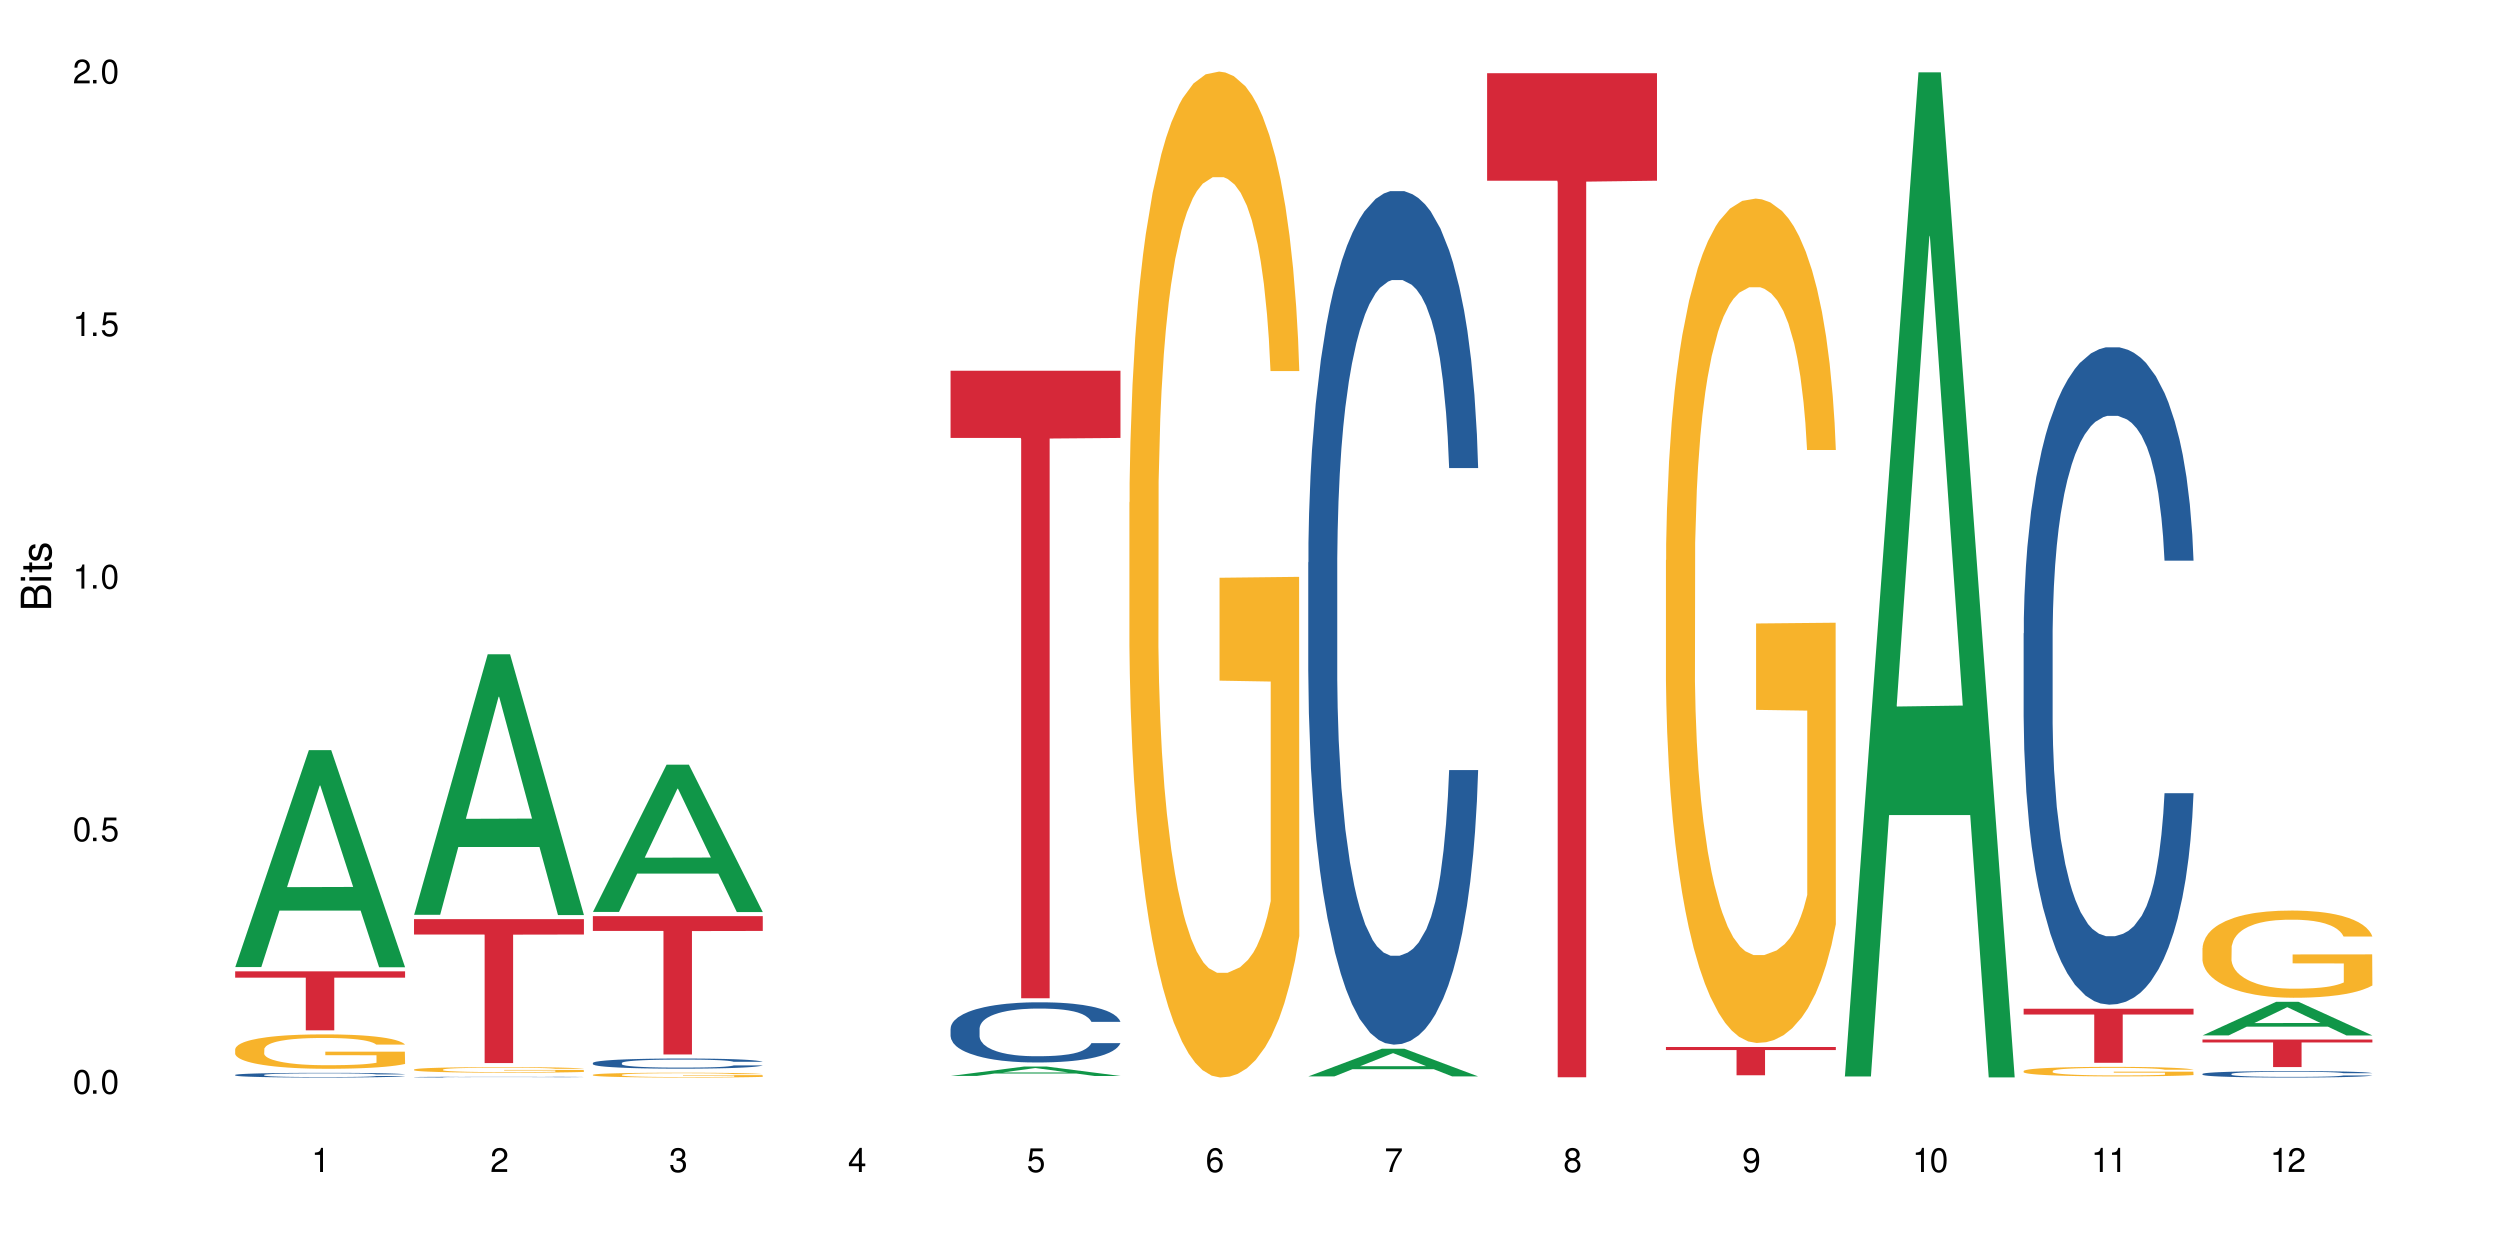 <?xml version="1.0" encoding="UTF-8"?>
<svg xmlns="http://www.w3.org/2000/svg" xmlns:xlink="http://www.w3.org/1999/xlink" width="720" height="360" viewBox="0 0 720 360">
<defs>
<g>
<g id="glyph-0-0">
</g>
<g id="glyph-0-1">
<path d="M 2.641 -6.938 C 2 -6.938 1.422 -6.656 1.078 -6.172 C 0.641 -5.562 0.406 -4.641 0.406 -3.359 C 0.406 -1.016 1.188 0.219 2.641 0.219 C 4.078 0.219 4.859 -1.016 4.859 -3.297 C 4.859 -4.641 4.656 -5.547 4.203 -6.172 C 3.844 -6.656 3.281 -6.938 2.641 -6.938 Z M 2.641 -6.188 C 3.547 -6.188 4 -5.25 4 -3.375 C 4 -1.406 3.562 -0.484 2.625 -0.484 C 1.734 -0.484 1.281 -1.438 1.281 -3.344 C 1.281 -5.25 1.734 -6.188 2.641 -6.188 Z M 2.641 -6.188 "/>
</g>
<g id="glyph-0-2">
<path d="M 1.828 -1 L 0.828 -1 L 0.828 0 L 1.828 0 Z M 1.828 -1 "/>
</g>
<g id="glyph-0-3">
<path d="M 4.562 -6.797 L 1.062 -6.797 L 0.547 -3.094 L 1.328 -3.094 C 1.719 -3.562 2.047 -3.734 2.578 -3.734 C 3.484 -3.734 4.062 -3.109 4.062 -2.094 C 4.062 -1.125 3.484 -0.531 2.578 -0.531 C 1.828 -0.531 1.375 -0.906 1.188 -1.672 L 0.328 -1.672 C 0.453 -1.109 0.547 -0.844 0.75 -0.594 C 1.125 -0.078 1.828 0.219 2.594 0.219 C 3.969 0.219 4.922 -0.781 4.922 -2.219 C 4.922 -3.562 4.031 -4.484 2.719 -4.484 C 2.25 -4.484 1.859 -4.359 1.469 -4.062 L 1.734 -5.969 L 4.562 -5.969 Z M 4.562 -6.797 "/>
</g>
<g id="glyph-0-4">
<path d="M 2.484 -4.938 L 2.484 0 L 3.328 0 L 3.328 -6.938 L 2.766 -6.938 C 2.469 -5.875 2.281 -5.734 0.984 -5.562 L 0.984 -4.938 Z M 2.484 -4.938 "/>
</g>
<g id="glyph-0-5">
<path d="M 4.859 -0.828 L 1.281 -0.828 C 1.359 -1.406 1.672 -1.781 2.5 -2.281 L 3.469 -2.828 C 4.406 -3.344 4.906 -4.062 4.906 -4.906 C 4.906 -5.484 4.672 -6.031 4.266 -6.406 C 3.859 -6.766 3.375 -6.938 2.719 -6.938 C 1.859 -6.938 1.219 -6.625 0.844 -6.031 C 0.609 -5.672 0.5 -5.234 0.484 -4.531 L 1.328 -4.531 C 1.359 -5.016 1.406 -5.281 1.531 -5.516 C 1.75 -5.938 2.188 -6.203 2.703 -6.203 C 3.469 -6.203 4.031 -5.641 4.031 -4.891 C 4.031 -4.344 3.719 -3.859 3.125 -3.516 L 2.234 -3 C 0.812 -2.172 0.406 -1.531 0.328 -0.016 L 4.859 -0.016 Z M 4.859 -0.828 "/>
</g>
<g id="glyph-0-6">
<path d="M 2.125 -3.188 L 2.578 -3.188 C 3.5 -3.188 3.984 -2.766 3.984 -1.922 C 3.984 -1.062 3.469 -0.531 2.594 -0.531 C 1.656 -0.531 1.203 -1 1.156 -2.016 L 0.312 -2.016 C 0.344 -1.453 0.438 -1.094 0.609 -0.781 C 0.953 -0.109 1.625 0.219 2.547 0.219 C 3.953 0.219 4.859 -0.625 4.859 -1.938 C 4.859 -2.828 4.516 -3.297 3.703 -3.594 C 4.344 -3.844 4.656 -4.328 4.656 -5.031 C 4.656 -6.219 3.875 -6.938 2.578 -6.938 C 1.203 -6.938 0.484 -6.172 0.453 -4.703 L 1.297 -4.703 C 1.312 -5.125 1.344 -5.359 1.453 -5.578 C 1.641 -5.969 2.062 -6.203 2.594 -6.203 C 3.344 -6.203 3.797 -5.75 3.797 -5 C 3.797 -4.516 3.609 -4.219 3.25 -4.047 C 3.016 -3.953 2.703 -3.922 2.125 -3.906 Z M 2.125 -3.188 "/>
</g>
<g id="glyph-0-7">
<path d="M 3.141 -1.672 L 3.141 0 L 3.984 0 L 3.984 -1.672 L 4.984 -1.672 L 4.984 -2.438 L 3.984 -2.438 L 3.984 -6.938 L 3.359 -6.938 L 0.266 -2.578 L 0.266 -1.672 Z M 3.141 -2.438 L 1 -2.438 L 3.141 -5.5 Z M 3.141 -2.438 "/>
</g>
<g id="glyph-0-8">
<path d="M 4.781 -5.125 C 4.609 -6.266 3.891 -6.938 2.844 -6.938 C 2.094 -6.938 1.422 -6.578 1.031 -5.953 C 0.594 -5.266 0.406 -4.422 0.406 -3.172 C 0.406 -2 0.578 -1.25 0.984 -0.641 C 1.359 -0.078 1.953 0.219 2.703 0.219 C 3.984 0.219 4.922 -0.75 4.922 -2.094 C 4.922 -3.375 4.062 -4.281 2.844 -4.281 C 2.172 -4.281 1.641 -4.031 1.281 -3.516 C 1.281 -5.234 1.828 -6.188 2.797 -6.188 C 3.391 -6.188 3.797 -5.797 3.938 -5.125 Z M 2.734 -3.531 C 3.547 -3.531 4.062 -2.953 4.062 -2.031 C 4.062 -1.156 3.484 -0.531 2.703 -0.531 C 1.922 -0.531 1.328 -1.188 1.328 -2.078 C 1.328 -2.938 1.906 -3.531 2.734 -3.531 Z M 2.734 -3.531 "/>
</g>
<g id="glyph-0-9">
<path d="M 4.984 -6.797 L 0.438 -6.797 L 0.438 -5.969 L 4.109 -5.969 C 2.5 -3.656 1.828 -2.234 1.328 0 L 2.219 0 C 2.594 -2.172 3.453 -4.047 4.984 -6.094 Z M 4.984 -6.797 "/>
</g>
<g id="glyph-0-10">
<path d="M 3.75 -3.656 C 4.469 -4.094 4.688 -4.438 4.688 -5.078 C 4.688 -6.172 3.844 -6.938 2.641 -6.938 C 1.438 -6.938 0.594 -6.172 0.594 -5.094 C 0.594 -4.438 0.812 -4.094 1.516 -3.656 C 0.734 -3.266 0.359 -2.703 0.359 -1.922 C 0.359 -0.656 1.281 0.219 2.641 0.219 C 3.984 0.219 4.922 -0.656 4.922 -1.922 C 4.922 -2.703 4.531 -3.266 3.75 -3.656 Z M 2.641 -6.188 C 3.359 -6.188 3.812 -5.75 3.812 -5.062 C 3.812 -4.406 3.344 -3.984 2.641 -3.984 C 1.922 -3.984 1.453 -4.406 1.453 -5.078 C 1.453 -5.75 1.922 -6.188 2.641 -6.188 Z M 2.641 -3.266 C 3.484 -3.266 4.062 -2.719 4.062 -1.906 C 4.062 -1.078 3.484 -0.531 2.625 -0.531 C 1.797 -0.531 1.219 -1.094 1.219 -1.906 C 1.219 -2.719 1.781 -3.266 2.641 -3.266 Z M 2.641 -3.266 "/>
</g>
<g id="glyph-0-11">
<path d="M 0.516 -1.578 C 0.672 -0.453 1.406 0.219 2.438 0.219 C 3.188 0.219 3.859 -0.141 4.266 -0.766 C 4.688 -1.453 4.891 -2.297 4.891 -3.547 C 4.891 -4.719 4.703 -5.453 4.312 -6.078 C 3.938 -6.641 3.344 -6.938 2.594 -6.938 C 1.297 -6.938 0.359 -5.969 0.359 -4.625 C 0.359 -3.344 1.234 -2.453 2.453 -2.453 C 3.094 -2.453 3.578 -2.672 4.016 -3.203 C 4 -1.484 3.469 -0.531 2.5 -0.531 C 1.906 -0.531 1.484 -0.906 1.359 -1.578 Z M 2.578 -6.203 C 3.375 -6.203 3.969 -5.531 3.969 -4.641 C 3.969 -3.797 3.391 -3.188 2.547 -3.188 C 1.734 -3.188 1.234 -3.766 1.234 -4.688 C 1.234 -5.562 1.797 -6.203 2.578 -6.203 Z M 2.578 -6.203 "/>
</g>
<g id="glyph-1-0">
</g>
<g id="glyph-1-1">
<path d="M 0 -0.953 L 0 -4.891 C 0 -5.719 -0.234 -6.344 -0.734 -6.797 C -1.188 -7.234 -1.812 -7.469 -2.5 -7.469 C -3.547 -7.469 -4.188 -7 -4.625 -5.875 C -4.984 -6.688 -5.625 -7.094 -6.531 -7.094 C -7.172 -7.094 -7.734 -6.859 -8.141 -6.391 C -8.562 -5.922 -8.75 -5.344 -8.75 -4.5 L -8.75 -0.953 Z M -4.984 -2.062 L -7.766 -2.062 L -7.766 -4.219 C -7.766 -4.844 -7.688 -5.203 -7.453 -5.5 C -7.219 -5.812 -6.859 -5.969 -6.375 -5.969 C -5.891 -5.969 -5.531 -5.812 -5.297 -5.5 C -5.062 -5.203 -4.984 -4.844 -4.984 -4.219 Z M -0.984 -2.062 L -4 -2.062 L -4 -4.781 C -4 -5.766 -3.438 -6.359 -2.484 -6.359 C -1.547 -6.359 -0.984 -5.766 -0.984 -4.781 Z M -0.984 -2.062 "/>
</g>
<g id="glyph-1-2">
<path d="M -6.281 -1.797 L -6.281 -0.797 L 0 -0.797 L 0 -1.797 Z M -8.75 -1.797 L -8.75 -0.797 L -7.484 -0.797 L -7.484 -1.797 Z M -8.75 -1.797 "/>
</g>
<g id="glyph-1-3">
<path d="M -6.281 -3.047 L -6.281 -2.016 L -8.016 -2.016 L -8.016 -1.016 L -6.281 -1.016 L -6.281 -0.172 L -5.469 -0.172 L -5.469 -1.016 L -0.719 -1.016 C -0.078 -1.016 0.281 -1.453 0.281 -2.234 C 0.281 -2.5 0.25 -2.719 0.188 -3.047 L -0.641 -3.047 C -0.609 -2.906 -0.594 -2.766 -0.594 -2.562 C -0.594 -2.141 -0.719 -2.016 -1.156 -2.016 L -5.469 -2.016 L -5.469 -3.047 Z M -6.281 -3.047 "/>
</g>
<g id="glyph-1-4">
<path d="M -4.531 -5.25 C -5.766 -5.25 -6.469 -4.422 -6.469 -2.969 C -6.469 -1.516 -5.719 -0.562 -4.547 -0.562 C -3.562 -0.562 -3.094 -1.062 -2.734 -2.562 L -2.516 -3.484 C -2.344 -4.188 -2.094 -4.469 -1.641 -4.469 C -1.047 -4.469 -0.641 -3.875 -0.641 -3 C -0.641 -2.453 -0.797 -2 -1.062 -1.75 C -1.25 -1.594 -1.422 -1.531 -1.875 -1.469 L -1.875 -0.406 C -0.422 -0.453 0.281 -1.266 0.281 -2.922 C 0.281 -4.5 -0.5 -5.516 -1.719 -5.516 C -2.656 -5.516 -3.172 -4.984 -3.469 -3.734 L -3.703 -2.766 C -3.891 -1.953 -4.156 -1.609 -4.594 -1.609 C -5.188 -1.609 -5.547 -2.125 -5.547 -2.938 C -5.547 -3.75 -5.203 -4.172 -4.531 -4.203 Z M -4.531 -5.25 "/>
</g>
</g>
</defs>
<rect x="-72" y="-36" width="864" height="432" fill="rgb(100%, 100%, 100%)" fill-opacity="1"/>
<path fill-rule="nonzero" fill="rgb(6.275%, 58.824%, 28.235%)" fill-opacity="1" d="M 67.73 278.516 L 67.785 278.457 L 88.957 216.031 L 95.387 216.031 L 116.664 278.574 L 109.188 278.574 L 103.855 262.25 L 80.488 262.25 L 75.258 278.516 L 67.73 278.516 L 82.734 255.496 L 101.711 255.438 L 92.25 226.25 L 92.145 226.191 L 92.039 226.367 L 82.684 255.438 L 82.734 255.496 Z M 67.73 278.516 "/>
<path fill-rule="nonzero" fill="rgb(14.51%, 36.078%, 60%)" fill-opacity="1" d="M 67.73 309.566 L 67.789 309.566 L 67.789 309.535 L 67.969 309.488 L 68.387 309.43 L 68.805 309.387 L 69.879 309.316 L 71.371 309.246 L 72.922 309.191 L 74.055 309.156 L 75.07 309.133 L 77.398 309.086 L 78.891 309.062 L 80.5 309.043 L 82.469 309.02 L 83.902 309.008 L 87.125 308.988 L 89.512 308.98 L 91.363 308.977 L 95.359 308.977 L 97.746 308.98 L 99.477 308.988 L 101.387 308.996 L 102.996 309.008 L 105.801 309.035 L 108.309 309.07 L 109.441 309.09 L 111.234 309.129 L 112.605 309.168 L 113.559 309.199 L 114.633 309.246 L 115.59 309.301 L 116.305 309.363 L 116.664 309.418 L 108.309 309.418 L 107.891 309.367 L 107.414 309.328 L 106.52 309.277 L 105.625 309.242 L 104.371 309.207 L 103.238 309.184 L 101.684 309.16 L 100.312 309.145 L 98.879 309.133 L 97.508 309.125 L 94.883 309.117 L 91.84 309.117 L 90.707 309.121 L 88.379 309.129 L 87.125 309.141 L 85.336 309.156 L 84.082 309.172 L 82.59 309.199 L 81.574 309.219 L 80.32 309.25 L 79.426 309.277 L 78.414 309.32 L 77.816 309.352 L 77.277 309.387 L 76.801 309.426 L 76.441 309.469 L 76.203 309.516 L 76.086 309.559 L 76.086 309.754 L 76.203 309.797 L 76.504 309.848 L 77.277 309.926 L 78.414 309.992 L 79.727 310.043 L 80.977 310.078 L 81.695 310.098 L 82.648 310.117 L 84.141 310.141 L 86.289 310.168 L 87.543 310.176 L 89.453 310.188 L 91.422 310.191 L 94.047 310.191 L 96.375 310.188 L 97.926 310.18 L 99.535 310.172 L 101.746 310.148 L 103.117 310.129 L 104.312 310.105 L 105.207 310.082 L 105.801 310.062 L 106.699 310.023 L 107.414 309.98 L 107.949 309.938 L 108.309 309.895 L 116.664 309.895 L 116.305 309.945 L 115.77 309.996 L 115.23 310.031 L 114.395 310.074 L 113.441 310.113 L 112.066 310.156 L 110.934 310.184 L 109.441 310.215 L 108.07 310.238 L 106.578 310.258 L 104.371 310.285 L 102.938 310.297 L 101.387 310.309 L 99.535 310.316 L 97.211 310.328 L 94.703 310.332 L 89.871 310.332 L 88.02 310.324 L 85.574 310.312 L 82.531 310.293 L 80.32 310.27 L 78.59 310.246 L 77.102 310.219 L 75.43 310.188 L 73.281 310.133 L 71.969 310.09 L 71.074 310.055 L 70.059 310.008 L 69.344 309.965 L 68.508 309.895 L 67.91 309.805 L 67.73 309.738 Z M 67.73 309.566 "/>
<path fill-rule="nonzero" fill="rgb(96.863%, 70.196%, 16.863%)" fill-opacity="1" d="M 67.73 302.145 L 67.789 302.137 L 67.789 301.953 L 68.031 301.547 L 68.625 300.984 L 69.402 300.523 L 70.238 300.16 L 70.773 299.973 L 71.668 299.699 L 72.445 299.5 L 74.414 299.094 L 76.922 298.711 L 78.293 298.551 L 79.844 298.395 L 82.051 298.223 L 83.066 298.16 L 86.172 298.016 L 89.691 297.926 L 93.57 297.898 L 95.359 297.906 L 97.805 297.941 L 101.148 298.043 L 103.059 298.133 L 104.551 298.223 L 106.102 298.34 L 108.012 298.523 L 109.801 298.738 L 111.234 298.957 L 112.664 299.227 L 113.859 299.52 L 114.871 299.836 L 115.77 300.215 L 116.305 300.531 L 116.664 300.848 L 108.367 300.848 L 107.891 300.531 L 107.355 300.289 L 106.461 299.988 L 105.562 299.77 L 104.668 299.598 L 102.996 299.363 L 101.566 299.219 L 99.777 299.094 L 98.047 299.012 L 96.074 298.957 L 94.883 298.938 L 91.719 298.938 L 88.855 299 L 87.184 299.074 L 85.992 299.148 L 84.32 299.281 L 83.305 299.391 L 82.707 299.465 L 80.918 299.746 L 79.727 299.996 L 79.07 300.172 L 78.234 300.441 L 77.637 300.688 L 76.98 301.047 L 76.621 301.32 L 76.145 301.938 L 76.086 303.566 L 76.266 303.91 L 76.621 304.281 L 77.102 304.605 L 77.816 304.953 L 78.531 305.215 L 79.785 305.566 L 80.859 305.801 L 81.695 305.957 L 83.305 306.203 L 83.961 306.281 L 85.512 306.445 L 87.125 306.574 L 89.094 306.68 L 90.586 306.734 L 92.973 306.781 L 96.016 306.781 L 99.598 306.727 L 101.863 306.652 L 103.414 306.582 L 104.43 306.52 L 105.684 306.418 L 106.578 306.328 L 107.414 306.227 L 108.43 306.074 L 108.43 303.91 L 93.688 303.902 L 93.688 302.887 L 116.602 302.879 L 116.664 306.418 L 115.41 306.664 L 113.859 306.898 L 112.367 307.078 L 110.816 307.234 L 108.605 307.406 L 106.816 307.516 L 104.07 307.641 L 101.566 307.723 L 98.941 307.777 L 96.613 307.805 L 93.867 307.812 L 91.422 307.797 L 88.797 307.742 L 86.707 307.668 L 84.797 307.578 L 82.887 307.461 L 80.5 307.27 L 78.949 307.117 L 77.34 306.926 L 75.727 306.699 L 74.297 306.453 L 73.34 306.266 L 72.387 306.047 L 71.371 305.777 L 70.418 305.469 L 69.699 305.188 L 69.043 304.871 L 68.566 304.57 L 68.09 304.164 L 67.852 303.836 L 67.73 303.559 Z M 67.73 302.145 "/>
<path fill-rule="nonzero" fill="rgb(83.922%, 15.686%, 22.353%)" fill-opacity="1" d="M 67.73 279.738 L 116.664 279.738 L 116.664 281.559 L 96.27 281.574 L 96.27 296.734 L 88.066 296.734 L 88.066 281.59 L 87.945 281.559 L 67.73 281.559 Z M 67.73 279.738 "/>
<path fill-rule="nonzero" fill="rgb(6.275%, 58.824%, 28.235%)" fill-opacity="1" d="M 119.238 263.469 L 119.289 263.398 L 140.465 188.422 L 146.895 188.422 L 168.172 263.539 L 160.695 263.539 L 155.363 243.93 L 131.996 243.93 L 126.766 263.469 L 119.238 263.469 L 134.242 235.82 L 153.219 235.75 L 143.758 200.691 L 143.652 200.621 L 143.547 200.836 L 134.191 235.75 L 134.242 235.82 Z M 119.238 263.469 "/>
<path fill-rule="nonzero" fill="rgb(14.51%, 36.078%, 60%)" fill-opacity="1" d="M 119.238 310.203 L 119.297 310.203 L 119.297 310.199 L 119.477 310.191 L 119.895 310.18 L 120.312 310.172 L 121.387 310.16 L 122.879 310.148 L 124.43 310.141 L 125.562 310.133 L 126.578 310.129 L 128.906 310.121 L 130.398 310.117 L 132.008 310.113 L 133.977 310.109 L 135.41 310.109 L 138.633 310.105 L 141.02 310.105 L 142.871 310.102 L 146.867 310.102 L 149.254 310.105 L 152.895 310.105 L 154.504 310.109 L 157.309 310.113 L 159.816 310.117 L 160.949 310.121 L 162.742 310.129 L 164.113 310.137 L 165.066 310.141 L 166.141 310.148 L 167.098 310.156 L 167.812 310.168 L 168.172 310.176 L 159.816 310.176 L 159.398 310.168 L 158.922 310.164 L 158.027 310.152 L 157.133 310.148 L 155.879 310.141 L 154.746 310.137 L 153.191 310.133 L 151.82 310.133 L 150.387 310.129 L 138.633 310.129 L 136.844 310.133 L 135.59 310.137 L 134.098 310.141 L 133.082 310.145 L 131.828 310.148 L 130.934 310.156 L 129.922 310.16 L 129.324 310.168 L 128.785 310.172 L 128.309 310.18 L 127.949 310.188 L 127.711 310.195 L 127.594 310.203 L 127.594 310.234 L 127.711 310.242 L 128.012 310.25 L 128.785 310.266 L 129.922 310.273 L 131.234 310.285 L 132.484 310.289 L 133.203 310.293 L 134.156 310.297 L 135.648 310.301 L 137.797 310.305 L 139.051 310.305 L 140.961 310.309 L 149.434 310.309 L 151.043 310.305 L 153.254 310.301 L 154.625 310.297 L 155.816 310.293 L 156.715 310.289 L 157.309 310.285 L 158.207 310.281 L 158.922 310.273 L 159.457 310.266 L 159.816 310.258 L 168.172 310.258 L 167.812 310.266 L 167.277 310.277 L 166.738 310.281 L 165.902 310.289 L 164.949 310.297 L 163.574 310.305 L 162.441 310.309 L 160.949 310.312 L 159.578 310.316 L 158.086 310.32 L 155.879 310.324 L 154.445 310.328 L 152.895 310.328 L 151.043 310.332 L 139.527 310.332 L 137.082 310.328 L 134.039 310.324 L 131.828 310.32 L 130.098 310.316 L 128.605 310.312 L 126.938 310.309 L 124.789 310.297 L 123.477 310.293 L 122.582 310.285 L 121.566 310.277 L 120.852 310.27 L 120.016 310.258 L 119.418 310.242 L 119.238 310.23 Z M 119.238 310.203 "/>
<path fill-rule="nonzero" fill="rgb(96.863%, 70.196%, 16.863%)" fill-opacity="1" d="M 119.238 308.02 L 119.297 308.02 L 119.297 307.988 L 119.535 307.922 L 120.133 307.832 L 120.91 307.758 L 121.746 307.699 L 122.281 307.668 L 123.176 307.621 L 123.953 307.59 L 125.922 307.523 L 128.43 307.461 L 129.801 307.438 L 131.352 307.41 L 133.559 307.383 L 134.574 307.371 L 137.676 307.348 L 141.199 307.336 L 145.078 307.328 L 146.867 307.332 L 149.312 307.336 L 152.656 307.355 L 154.566 307.367 L 156.059 307.383 L 157.609 307.402 L 159.52 307.43 L 161.309 307.465 L 162.742 307.504 L 164.172 307.547 L 165.367 307.594 L 166.379 307.645 L 167.277 307.707 L 167.812 307.758 L 168.172 307.809 L 159.875 307.809 L 159.398 307.758 L 158.863 307.719 L 157.965 307.668 L 157.07 307.633 L 156.176 307.605 L 154.504 307.566 L 153.074 307.543 L 151.281 307.523 L 149.551 307.512 L 147.582 307.504 L 146.391 307.5 L 143.227 307.5 L 140.363 307.508 L 138.691 307.52 L 137.5 307.531 L 135.828 307.555 L 134.812 307.574 L 134.215 307.586 L 132.426 307.629 L 131.234 307.672 L 130.578 307.699 L 129.742 307.742 L 129.145 307.781 L 128.488 307.84 L 128.129 307.887 L 127.652 307.984 L 127.594 308.25 L 127.773 308.305 L 128.129 308.367 L 128.605 308.418 L 129.324 308.477 L 130.039 308.52 L 131.293 308.574 L 132.367 308.613 L 133.203 308.637 L 134.812 308.68 L 135.469 308.691 L 137.02 308.719 L 138.633 308.738 L 140.602 308.758 L 142.094 308.766 L 144.48 308.773 L 147.523 308.773 L 151.105 308.762 L 153.371 308.75 L 154.922 308.738 L 155.938 308.73 L 157.191 308.715 L 158.086 308.699 L 158.922 308.684 L 159.938 308.656 L 159.938 308.305 L 145.195 308.305 L 145.195 308.141 L 168.109 308.137 L 168.172 308.715 L 166.918 308.754 L 165.367 308.793 L 163.875 308.82 L 162.324 308.844 L 160.113 308.875 L 158.324 308.891 L 155.578 308.91 L 153.074 308.926 L 150.449 308.934 L 148.121 308.938 L 145.375 308.941 L 142.93 308.938 L 140.305 308.93 L 138.215 308.918 L 136.305 308.902 L 134.395 308.883 L 132.008 308.852 L 130.457 308.828 L 128.848 308.797 L 127.234 308.758 L 125.801 308.719 L 124.848 308.688 L 123.895 308.652 L 122.879 308.609 L 121.926 308.559 L 121.207 308.512 L 120.551 308.461 L 120.074 308.414 L 119.598 308.348 L 119.359 308.293 L 119.238 308.25 Z M 119.238 308.02 "/>
<path fill-rule="nonzero" fill="rgb(83.922%, 15.686%, 22.353%)" fill-opacity="1" d="M 119.238 264.703 L 168.172 264.703 L 168.172 269.141 L 147.777 269.18 L 147.777 306.168 L 139.574 306.168 L 139.574 269.219 L 139.453 269.141 L 119.238 269.141 Z M 119.238 264.703 "/>
<path fill-rule="nonzero" fill="rgb(6.275%, 58.824%, 28.235%)" fill-opacity="1" d="M 170.746 262.641 L 170.797 262.602 L 191.973 220.227 L 198.402 220.227 L 219.68 262.68 L 212.203 262.68 L 206.871 251.598 L 183.504 251.598 L 178.273 262.641 L 170.746 262.641 L 185.75 247.016 L 204.727 246.973 L 195.266 227.16 L 195.16 227.121 L 195.055 227.242 L 185.699 246.973 L 185.75 247.016 Z M 170.746 262.641 "/>
<path fill-rule="nonzero" fill="rgb(14.51%, 36.078%, 60%)" fill-opacity="1" d="M 170.746 306.129 L 170.805 306.125 L 170.805 306.062 L 170.984 305.961 L 171.402 305.832 L 171.82 305.742 L 172.895 305.586 L 174.387 305.434 L 175.938 305.316 L 177.07 305.246 L 178.086 305.191 L 180.414 305.094 L 181.906 305.043 L 183.516 305 L 185.484 304.953 L 186.918 304.926 L 190.141 304.883 L 192.527 304.863 L 194.375 304.855 L 198.375 304.855 L 200.762 304.867 L 202.492 304.879 L 204.402 304.902 L 206.012 304.926 L 208.816 304.984 L 211.324 305.059 L 212.457 305.102 L 214.25 305.184 L 215.621 305.266 L 216.574 305.336 L 217.648 305.434 L 218.605 305.555 L 219.32 305.691 L 219.68 305.805 L 211.324 305.805 L 210.906 305.699 L 210.43 305.613 L 209.535 305.504 L 208.641 305.43 L 207.387 305.352 L 206.25 305.301 L 204.699 305.25 L 203.328 305.219 L 201.895 305.191 L 200.523 305.176 L 197.898 305.16 L 194.855 305.16 L 193.719 305.168 L 191.395 305.188 L 190.141 305.207 L 188.352 305.242 L 187.098 305.277 L 185.605 305.332 L 184.59 305.379 L 183.336 305.445 L 182.441 305.508 L 181.426 305.598 L 180.832 305.664 L 180.293 305.738 L 179.816 305.824 L 179.457 305.918 L 179.219 306.02 L 179.102 306.113 L 179.102 306.527 L 179.219 306.625 L 179.52 306.738 L 180.293 306.898 L 181.426 307.039 L 182.742 307.152 L 183.992 307.234 L 184.711 307.27 L 185.664 307.312 L 187.156 307.367 L 189.305 307.418 L 190.559 307.441 L 192.469 307.461 L 194.438 307.473 L 197.062 307.473 L 199.391 307.461 L 200.941 307.449 L 202.551 307.43 L 204.762 307.383 L 206.133 307.34 L 207.324 307.289 L 208.223 307.238 L 208.816 307.195 L 209.711 307.113 L 210.43 307.023 L 210.965 306.93 L 211.324 306.836 L 219.68 306.836 L 219.32 306.945 L 218.785 307.047 L 218.246 307.125 L 217.41 307.219 L 216.457 307.301 L 215.082 307.395 L 213.949 307.457 L 212.457 307.523 L 211.086 307.574 L 209.594 307.621 L 207.387 307.672 L 205.953 307.699 L 204.402 307.723 L 202.551 307.746 L 200.227 307.766 L 197.719 307.773 L 195.391 307.777 L 192.887 307.773 L 191.035 307.762 L 188.59 307.738 L 185.547 307.691 L 183.336 307.641 L 181.605 307.59 L 180.113 307.535 L 178.445 307.461 L 176.297 307.344 L 174.984 307.254 L 174.086 307.18 L 173.074 307.074 L 172.355 306.98 L 171.523 306.832 L 170.926 306.645 L 170.746 306.496 Z M 170.746 306.129 "/>
<path fill-rule="nonzero" fill="rgb(96.863%, 70.196%, 16.863%)" fill-opacity="1" d="M 170.746 309.539 L 170.805 309.535 L 170.805 309.512 L 171.043 309.453 L 171.641 309.375 L 172.418 309.309 L 173.254 309.258 L 173.789 309.23 L 174.684 309.195 L 175.461 309.168 L 177.43 309.109 L 179.938 309.055 L 181.309 309.031 L 182.859 309.012 L 185.066 308.988 L 186.082 308.977 L 189.184 308.957 L 192.707 308.945 L 196.586 308.941 L 198.375 308.941 L 200.82 308.949 L 204.164 308.961 L 206.074 308.973 L 207.566 308.988 L 209.117 309.004 L 211.027 309.027 L 212.816 309.059 L 214.25 309.09 L 215.68 309.129 L 216.875 309.168 L 217.887 309.215 L 218.785 309.266 L 219.32 309.312 L 219.68 309.355 L 211.383 309.355 L 210.906 309.312 L 210.371 309.277 L 209.473 309.234 L 208.578 309.203 L 207.684 309.18 L 206.012 309.148 L 204.582 309.125 L 202.789 309.109 L 201.059 309.098 L 199.09 309.09 L 197.898 309.086 L 194.734 309.086 L 191.871 309.098 L 190.199 309.105 L 189.008 309.117 L 187.336 309.137 L 186.32 309.152 L 185.723 309.16 L 183.934 309.199 L 182.742 309.234 L 182.086 309.262 L 181.25 309.297 L 180.652 309.332 L 179.996 309.383 L 179.637 309.422 L 179.16 309.508 L 179.102 309.738 L 179.281 309.785 L 179.637 309.836 L 180.113 309.883 L 180.832 309.93 L 181.547 309.969 L 182.801 310.02 L 183.875 310.051 L 184.711 310.07 L 186.32 310.105 L 186.977 310.117 L 188.527 310.141 L 190.141 310.16 L 192.109 310.176 L 193.602 310.18 L 195.988 310.188 L 199.031 310.188 L 202.613 310.18 L 204.879 310.172 L 206.43 310.16 L 207.445 310.152 L 208.699 310.137 L 209.594 310.125 L 210.43 310.109 L 211.445 310.09 L 211.445 309.785 L 196.703 309.785 L 196.703 309.641 L 219.617 309.641 L 219.68 310.137 L 218.426 310.172 L 216.875 310.203 L 215.383 310.23 L 213.832 310.25 L 211.621 310.277 L 209.832 310.289 L 207.086 310.309 L 204.582 310.32 L 201.957 310.328 L 199.629 310.332 L 194.438 310.332 L 191.812 310.324 L 189.723 310.312 L 187.812 310.301 L 185.902 310.285 L 183.516 310.258 L 181.965 310.234 L 180.355 310.207 L 178.742 310.176 L 177.309 310.141 L 176.355 310.117 L 175.402 310.086 L 174.387 310.047 L 173.43 310.004 L 172.715 309.965 L 172.059 309.918 L 171.582 309.879 L 171.105 309.82 L 170.867 309.773 L 170.746 309.734 Z M 170.746 309.539 "/>
<path fill-rule="nonzero" fill="rgb(83.922%, 15.686%, 22.353%)" fill-opacity="1" d="M 170.746 263.844 L 219.68 263.844 L 219.68 268.109 L 199.285 268.148 L 199.285 303.691 L 191.078 303.691 L 191.078 268.184 L 190.961 268.109 L 170.746 268.109 Z M 170.746 263.844 "/>
<path fill-rule="nonzero" fill="rgb(6.275%, 58.824%, 28.235%)" fill-opacity="1" d="M 273.762 309.875 L 273.812 309.875 L 294.984 307.16 L 301.418 307.16 L 322.695 309.879 L 315.219 309.879 L 309.887 309.168 L 286.516 309.168 L 281.289 309.875 L 273.762 309.875 L 288.766 308.875 L 307.742 308.875 L 298.281 307.605 L 298.176 307.602 L 298.07 307.609 L 288.711 308.875 L 288.766 308.875 Z M 273.762 309.875 "/>
<path fill-rule="nonzero" fill="rgb(14.51%, 36.078%, 60%)" fill-opacity="1" d="M 273.762 296.211 L 273.82 296.191 L 273.82 295.812 L 274 295.211 L 274.418 294.449 L 274.836 293.93 L 275.91 292.992 L 277.402 292.09 L 278.953 291.395 L 280.086 290.984 L 281.102 290.664 L 283.43 290.078 L 284.922 289.777 L 286.531 289.508 L 288.5 289.242 L 289.934 289.082 L 293.156 288.828 L 295.543 288.719 L 297.391 288.672 L 301.391 288.672 L 303.777 288.734 L 305.508 288.812 L 307.418 288.938 L 309.027 289.082 L 311.832 289.43 L 314.34 289.875 L 315.473 290.129 L 317.262 290.617 L 318.637 291.094 L 319.59 291.504 L 320.664 292.09 L 321.621 292.805 L 322.336 293.613 L 322.695 294.293 L 314.34 294.293 L 313.922 293.66 L 313.445 293.168 L 312.551 292.52 L 311.652 292.059 L 310.402 291.602 L 309.266 291.301 L 307.715 291 L 306.344 290.809 L 304.91 290.664 L 303.539 290.57 L 300.914 290.477 L 297.871 290.477 L 296.734 290.508 L 294.41 290.633 L 293.156 290.746 L 291.363 290.965 L 290.113 291.172 L 288.621 291.488 L 287.605 291.758 L 286.352 292.172 L 285.457 292.535 L 284.441 293.059 L 283.848 293.453 L 283.309 293.898 L 282.832 294.418 L 282.473 294.973 L 282.234 295.559 L 282.117 296.129 L 282.117 298.586 L 282.234 299.156 L 282.535 299.82 L 283.309 300.785 L 284.441 301.625 L 285.754 302.293 L 287.008 302.766 L 287.727 302.988 L 288.68 303.242 L 290.172 303.559 L 292.32 303.875 L 293.574 304 L 295.484 304.129 L 297.453 304.191 L 300.078 304.191 L 302.406 304.129 L 303.957 304.051 L 305.566 303.922 L 307.773 303.652 L 309.148 303.398 L 310.34 303.098 L 311.234 302.797 L 311.832 302.543 L 312.727 302.055 L 313.445 301.516 L 313.98 300.961 L 314.34 300.422 L 322.695 300.422 L 322.336 301.055 L 321.797 301.672 L 321.262 302.133 L 320.426 302.688 L 319.473 303.18 L 318.098 303.734 L 316.965 304.098 L 315.473 304.492 L 314.102 304.793 L 312.609 305.062 L 310.402 305.379 L 308.969 305.539 L 307.418 305.68 L 305.566 305.809 L 303.238 305.918 L 300.734 305.98 L 298.406 305.996 L 295.898 305.965 L 294.051 305.902 L 291.605 305.758 L 288.559 305.477 L 286.352 305.172 L 284.621 304.871 L 283.129 304.555 L 281.461 304.129 L 279.312 303.43 L 278 302.895 L 277.102 302.449 L 276.09 301.832 L 275.371 301.277 L 274.535 300.391 L 273.941 299.266 L 273.762 298.395 Z M 273.762 296.211 "/>
<path fill-rule="nonzero" fill="rgb(83.922%, 15.686%, 22.353%)" fill-opacity="1" d="M 273.762 106.781 L 322.695 106.781 L 322.695 126.125 L 302.301 126.297 L 302.301 287.508 L 294.094 287.508 L 294.094 126.465 L 293.977 126.125 L 273.762 126.125 Z M 273.762 106.781 "/>
<path fill-rule="nonzero" fill="rgb(96.863%, 70.196%, 16.863%)" fill-opacity="1" d="M 325.27 144.699 L 325.328 144.434 L 325.328 139.141 L 325.566 127.234 L 326.164 110.832 L 326.941 97.34 L 327.773 86.758 L 328.312 81.199 L 329.207 73.262 L 329.984 67.441 L 331.953 55.535 L 334.457 44.426 L 335.832 39.66 L 337.383 35.164 L 339.59 30.137 L 340.605 28.285 L 343.707 24.051 L 347.23 21.406 L 351.109 20.613 L 352.898 20.879 L 355.344 21.934 L 358.688 24.848 L 360.594 27.492 L 362.086 30.137 L 363.641 33.578 L 365.547 38.867 L 367.34 45.219 L 368.77 51.566 L 370.203 59.504 L 371.395 67.973 L 372.41 77.23 L 373.305 88.344 L 373.844 97.605 L 374.199 106.863 L 365.906 106.863 L 365.43 97.605 L 364.891 90.461 L 363.996 81.73 L 363.102 75.379 L 362.207 70.352 L 360.535 63.473 L 359.105 59.242 L 357.312 55.535 L 355.582 53.156 L 353.613 51.566 L 352.422 51.039 L 349.258 51.039 L 346.395 52.891 L 344.723 55.008 L 343.527 57.125 L 341.859 61.094 L 340.844 64.266 L 340.246 66.383 L 338.457 74.586 L 337.262 81.992 L 336.605 87.02 L 335.77 94.957 L 335.176 102.102 L 334.52 112.684 L 334.16 120.621 L 333.684 138.613 L 333.625 186.238 L 333.801 196.289 L 334.16 207.137 L 334.637 216.664 L 335.355 226.715 L 336.07 234.391 L 337.324 244.707 L 338.398 251.586 L 339.234 256.086 L 340.844 263.227 L 341.5 265.609 L 343.051 270.371 L 344.664 274.074 L 346.633 277.25 L 348.125 278.836 L 350.512 280.16 L 353.555 280.16 L 357.133 278.574 L 359.402 276.457 L 360.953 274.34 L 361.969 272.488 L 363.223 269.578 L 364.117 266.934 L 364.953 264.023 L 365.965 259.523 L 365.965 196.289 L 351.227 196.027 L 351.227 166.395 L 374.141 166.129 L 374.199 269.578 L 372.949 276.723 L 371.395 283.602 L 369.906 288.891 L 368.352 293.391 L 366.145 298.418 L 364.355 301.59 L 361.609 305.297 L 359.105 307.676 L 356.477 309.266 L 354.152 310.059 L 351.406 310.32 L 348.961 309.793 L 346.332 308.207 L 344.246 306.09 L 342.336 303.441 L 340.426 300.004 L 338.039 294.449 L 336.488 289.949 L 334.875 284.395 L 333.266 277.781 L 331.832 270.637 L 330.879 265.078 L 329.922 258.73 L 328.91 250.793 L 327.953 241.797 L 327.238 233.594 L 326.582 224.336 L 326.105 215.605 L 325.625 203.699 L 325.387 194.172 L 325.27 185.973 Z M 325.27 144.699 "/>
<path fill-rule="nonzero" fill="rgb(6.275%, 58.824%, 28.235%)" fill-opacity="1" d="M 376.777 310 L 376.828 309.992 L 398 302.027 L 404.43 302.027 L 425.707 310.008 L 418.234 310.008 L 412.902 307.922 L 389.531 307.922 L 384.305 310 L 376.777 310 L 391.781 307.062 L 410.758 307.055 L 401.293 303.328 L 401.191 303.324 L 401.086 303.344 L 391.727 307.055 L 391.781 307.062 Z M 376.777 310 "/>
<path fill-rule="nonzero" fill="rgb(14.51%, 36.078%, 60%)" fill-opacity="1" d="M 376.777 162 L 376.836 161.773 L 376.836 156.379 L 377.016 147.844 L 377.434 137.055 L 377.852 129.641 L 378.926 116.383 L 380.418 103.574 L 381.969 93.688 L 383.102 87.848 L 384.117 83.352 L 386.445 75.039 L 387.934 70.77 L 389.547 66.949 L 391.516 63.129 L 392.949 60.883 L 396.172 57.289 L 398.559 55.715 L 400.406 55.039 L 404.406 55.039 L 406.793 55.941 L 408.523 57.062 L 410.434 58.859 L 412.043 60.883 L 414.848 65.828 L 417.355 72.117 L 418.488 75.715 L 420.277 82.68 L 421.652 89.422 L 422.605 95.262 L 423.68 103.574 L 424.633 113.688 L 425.352 125.148 L 425.707 134.809 L 417.355 134.809 L 416.938 125.82 L 416.461 118.855 L 415.562 109.645 L 414.668 103.125 L 413.414 96.609 L 412.281 92.34 L 410.73 88.07 L 409.359 85.375 L 407.926 83.352 L 406.555 82.004 L 403.93 80.656 L 400.883 80.656 L 399.75 81.105 L 397.422 82.902 L 396.172 84.477 L 394.379 87.621 L 393.129 90.543 L 391.637 95.039 L 390.621 98.855 L 389.367 104.699 L 388.473 109.867 L 387.457 117.281 L 386.859 122.898 L 386.324 129.191 L 385.848 136.605 L 385.488 144.473 L 385.25 152.785 L 385.129 160.875 L 385.129 195.703 L 385.25 203.793 L 385.547 213.23 L 386.324 226.938 L 387.457 238.844 L 388.77 248.281 L 390.023 255.023 L 390.738 258.168 L 391.695 261.766 L 393.188 266.258 L 395.336 270.754 L 396.59 272.551 L 398.496 274.348 L 400.469 275.246 L 403.094 275.246 L 405.418 274.348 L 406.973 273.223 L 408.582 271.426 L 410.789 267.605 L 412.164 264.012 L 413.355 259.742 L 414.25 255.473 L 414.848 251.879 L 415.742 244.914 L 416.461 237.273 L 416.996 229.406 L 417.355 221.77 L 425.707 221.77 L 425.352 230.758 L 424.812 239.52 L 424.277 246.035 L 423.441 253.898 L 422.484 260.867 L 421.113 268.73 L 419.98 273.898 L 418.488 279.516 L 417.117 283.785 L 415.625 287.605 L 413.414 292.098 L 411.984 294.348 L 410.434 296.367 L 408.582 298.168 L 406.254 299.738 L 403.75 300.637 L 401.422 300.863 L 398.914 300.414 L 397.066 299.516 L 394.617 297.492 L 391.574 293.449 L 389.367 289.18 L 387.637 284.91 L 386.145 280.414 L 384.473 274.348 L 382.324 264.461 L 381.012 256.82 L 380.117 250.531 L 379.105 241.766 L 378.387 233.902 L 377.551 221.32 L 376.957 205.363 L 376.777 193.008 Z M 376.777 162 "/>
<path fill-rule="nonzero" fill="rgb(83.922%, 15.686%, 22.353%)" fill-opacity="1" d="M 428.285 21.09 L 477.215 21.09 L 477.215 52.043 L 456.824 52.312 L 456.824 310.246 L 448.617 310.246 L 448.617 52.586 L 448.5 52.043 L 428.285 52.043 Z M 428.285 21.09 "/>
<path fill-rule="nonzero" fill="rgb(96.863%, 70.196%, 16.863%)" fill-opacity="1" d="M 479.793 161.352 L 479.852 161.129 L 479.852 156.688 L 480.09 146.695 L 480.688 132.926 L 481.461 121.598 L 482.297 112.715 L 482.836 108.051 L 483.73 101.387 L 484.504 96.5 L 486.477 86.508 L 488.98 77.18 L 490.355 73.184 L 491.906 69.406 L 494.113 65.188 L 495.129 63.633 L 498.23 60.078 L 501.75 57.859 L 505.629 57.191 L 507.422 57.414 L 509.867 58.301 L 513.207 60.746 L 515.117 62.965 L 516.609 65.188 L 518.16 68.074 L 520.07 72.516 L 521.863 77.848 L 523.293 83.176 L 524.727 89.84 L 525.918 96.945 L 526.934 104.719 L 527.828 114.047 L 528.367 121.82 L 528.723 129.594 L 520.43 129.594 L 519.953 121.82 L 519.414 115.824 L 518.52 108.496 L 517.625 103.164 L 516.73 98.945 L 515.059 93.172 L 513.625 89.617 L 511.836 86.508 L 510.105 84.508 L 508.137 83.176 L 506.941 82.73 L 503.781 82.73 L 500.918 84.285 L 499.246 86.062 L 498.051 87.84 L 496.383 91.172 L 495.367 93.836 L 494.77 95.613 L 492.98 102.496 L 491.785 108.715 L 491.129 112.938 L 490.293 119.598 L 489.699 125.594 L 489.043 134.48 L 488.684 141.141 L 488.207 156.242 L 488.145 196.219 L 488.324 204.66 L 488.684 213.766 L 489.16 221.762 L 489.875 230.199 L 490.594 236.641 L 491.844 245.301 L 492.918 251.078 L 493.754 254.852 L 495.367 260.848 L 496.023 262.848 L 497.574 266.844 L 499.184 269.953 L 501.156 272.617 L 502.648 273.953 L 505.035 275.062 L 508.078 275.062 L 511.656 273.73 L 513.926 271.953 L 515.477 270.176 L 516.492 268.621 L 517.742 266.18 L 518.641 263.957 L 519.473 261.516 L 520.488 257.738 L 520.488 204.66 L 505.75 204.438 L 505.75 179.562 L 528.664 179.34 L 528.723 266.18 L 527.473 272.176 L 525.918 277.949 L 524.426 282.391 L 522.875 286.168 L 520.668 290.387 L 518.879 293.051 L 516.133 296.16 L 513.625 298.16 L 511 299.492 L 508.672 300.156 L 505.93 300.379 L 503.48 299.938 L 500.855 298.605 L 498.77 296.828 L 496.859 294.605 L 494.949 291.719 L 492.562 287.055 L 491.012 283.281 L 489.398 278.617 L 487.789 273.062 L 486.355 267.066 L 485.402 262.402 L 484.445 257.074 L 483.434 250.41 L 482.477 242.859 L 481.762 235.973 L 481.105 228.199 L 480.629 220.871 L 480.148 210.879 L 479.91 202.883 L 479.793 195.996 Z M 479.793 161.352 "/>
<path fill-rule="nonzero" fill="rgb(83.922%, 15.686%, 22.353%)" fill-opacity="1" d="M 479.793 301.543 L 528.723 301.543 L 528.723 302.414 L 508.332 302.422 L 508.332 309.676 L 500.125 309.676 L 500.125 302.43 L 500.008 302.414 L 479.793 302.414 Z M 479.793 301.543 "/>
<path fill-rule="nonzero" fill="rgb(6.275%, 58.824%, 28.235%)" fill-opacity="1" d="M 531.301 310.02 L 531.352 309.746 L 552.523 20.828 L 558.953 20.828 L 580.23 310.289 L 572.754 310.289 L 567.422 234.73 L 544.055 234.73 L 538.828 310.02 L 531.301 310.02 L 546.305 203.477 L 565.281 203.203 L 555.816 68.121 L 555.715 67.848 L 555.609 68.664 L 546.25 203.203 L 546.305 203.477 Z M 531.301 310.02 "/>
<path fill-rule="nonzero" fill="rgb(14.51%, 36.078%, 60%)" fill-opacity="1" d="M 582.809 182.406 L 582.867 182.234 L 582.867 178.082 L 583.047 171.504 L 583.465 163.199 L 583.883 157.488 L 584.957 147.277 L 586.445 137.414 L 588 129.801 L 589.133 125.301 L 590.148 121.84 L 592.473 115.438 L 593.965 112.152 L 595.578 109.211 L 597.547 106.27 L 598.977 104.539 L 602.199 101.77 L 604.586 100.559 L 606.438 100.039 L 610.438 100.039 L 612.824 100.73 L 614.555 101.598 L 616.461 102.98 L 618.074 104.539 L 620.879 108.344 L 623.383 113.191 L 624.52 115.957 L 626.309 121.324 L 627.68 126.516 L 628.637 131.012 L 629.711 137.414 L 630.664 145.203 L 631.383 154.027 L 631.738 161.469 L 623.383 161.469 L 622.969 154.547 L 622.488 149.184 L 621.594 142.086 L 620.699 137.07 L 619.445 132.051 L 618.312 128.762 L 616.762 125.477 L 615.387 123.398 L 613.957 121.84 L 612.582 120.805 L 609.957 119.766 L 606.914 119.766 L 605.781 120.113 L 603.453 121.496 L 602.199 122.707 L 600.41 125.129 L 599.156 127.379 L 597.664 130.84 L 596.652 133.781 L 595.398 138.281 L 594.504 142.262 L 593.488 147.973 L 592.891 152.297 L 592.355 157.141 L 591.879 162.852 L 591.52 168.91 L 591.281 175.312 L 591.16 181.543 L 591.16 208.363 L 591.281 214.594 L 591.578 221.859 L 592.355 232.414 L 593.488 241.586 L 594.801 248.855 L 596.055 254.047 L 596.77 256.469 L 597.727 259.238 L 599.219 262.699 L 601.367 266.16 L 602.617 267.543 L 604.527 268.926 L 606.496 269.621 L 609.121 269.621 L 611.449 268.926 L 613 268.062 L 614.613 266.68 L 616.82 263.734 L 618.191 260.969 L 619.387 257.68 L 620.281 254.391 L 620.879 251.625 L 621.773 246.258 L 622.488 240.375 L 623.027 234.32 L 623.383 228.438 L 631.738 228.438 L 631.383 235.355 L 630.844 242.105 L 630.309 247.125 L 629.473 253.18 L 628.516 258.547 L 627.145 264.602 L 626.012 268.582 L 624.52 272.906 L 623.145 276.195 L 621.652 279.137 L 619.445 282.598 L 618.016 284.328 L 616.461 285.887 L 614.613 287.27 L 612.285 288.48 L 609.777 289.172 L 607.453 289.348 L 604.945 289 L 603.098 288.309 L 600.648 286.75 L 597.605 283.637 L 595.398 280.348 L 593.668 277.059 L 592.176 273.602 L 590.504 268.926 L 588.355 261.312 L 587.043 255.43 L 586.148 250.586 L 585.133 243.836 L 584.418 237.781 L 583.582 228.09 L 582.984 215.805 L 582.809 206.285 Z M 582.809 182.406 "/>
<path fill-rule="nonzero" fill="rgb(96.863%, 70.196%, 16.863%)" fill-opacity="1" d="M 582.809 308.434 L 582.867 308.43 L 582.867 308.383 L 583.105 308.27 L 583.703 308.113 L 584.477 307.984 L 585.312 307.883 L 585.852 307.832 L 586.746 307.758 L 587.52 307.699 L 589.492 307.59 L 591.996 307.484 L 593.367 307.438 L 594.922 307.395 L 597.129 307.348 L 598.145 307.328 L 601.246 307.289 L 604.766 307.266 L 608.645 307.258 L 610.438 307.258 L 612.883 307.27 L 616.223 307.297 L 618.133 307.324 L 619.625 307.348 L 621.176 307.379 L 623.086 307.43 L 624.875 307.492 L 626.309 307.551 L 627.742 307.625 L 628.934 307.707 L 629.949 307.793 L 630.844 307.898 L 631.383 307.988 L 631.738 308.074 L 623.445 308.074 L 622.969 307.988 L 622.43 307.918 L 621.535 307.836 L 620.641 307.777 L 619.746 307.73 L 618.074 307.664 L 616.641 307.625 L 614.852 307.59 L 613.121 307.566 L 611.152 307.551 L 609.957 307.547 L 606.797 307.547 L 603.93 307.562 L 602.262 307.582 L 601.066 307.602 L 599.395 307.641 L 598.383 307.672 L 597.785 307.691 L 595.996 307.77 L 594.801 307.84 L 594.145 307.887 L 593.309 307.961 L 592.711 308.031 L 592.055 308.129 L 591.699 308.207 L 591.223 308.375 L 591.16 308.828 L 591.34 308.922 L 591.699 309.027 L 592.176 309.117 L 592.891 309.211 L 593.609 309.285 L 594.859 309.383 L 595.934 309.445 L 596.77 309.488 L 598.383 309.559 L 599.039 309.578 L 600.59 309.625 L 602.199 309.66 L 604.168 309.691 L 605.66 309.707 L 608.047 309.719 L 611.094 309.719 L 614.672 309.703 L 616.941 309.684 L 618.492 309.664 L 619.508 309.645 L 620.758 309.617 L 621.652 309.594 L 622.488 309.566 L 623.504 309.523 L 623.504 308.922 L 608.766 308.922 L 608.766 308.641 L 631.68 308.637 L 631.738 309.617 L 630.484 309.684 L 628.934 309.75 L 627.441 309.801 L 625.891 309.844 L 623.684 309.891 L 621.895 309.922 L 619.148 309.957 L 616.641 309.98 L 614.016 309.992 L 611.688 310 L 608.945 310.004 L 606.496 310 L 603.871 309.984 L 601.781 309.965 L 599.875 309.938 L 597.965 309.906 L 595.578 309.852 L 594.027 309.812 L 592.414 309.758 L 590.805 309.695 L 589.371 309.629 L 588.418 309.574 L 587.461 309.516 L 586.445 309.441 L 585.492 309.355 L 584.777 309.277 L 584.121 309.188 L 583.641 309.105 L 583.164 308.992 L 582.926 308.902 L 582.809 308.824 Z M 582.809 308.434 "/>
<path fill-rule="nonzero" fill="rgb(83.922%, 15.686%, 22.353%)" fill-opacity="1" d="M 582.809 290.512 L 631.738 290.512 L 631.738 292.18 L 611.344 292.191 L 611.344 306.094 L 603.141 306.094 L 603.141 292.207 L 603.023 292.18 L 582.809 292.18 Z M 582.809 290.512 "/>
<path fill-rule="nonzero" fill="rgb(6.275%, 58.824%, 28.235%)" fill-opacity="1" d="M 634.312 298.203 L 634.367 298.195 L 655.539 288.52 L 661.969 288.52 L 683.246 298.215 L 675.77 298.215 L 670.438 295.684 L 647.07 295.684 L 641.844 298.203 L 634.312 298.203 L 649.316 294.637 L 668.297 294.629 L 658.832 290.105 L 658.727 290.094 L 658.625 290.121 L 649.266 294.629 L 649.316 294.637 Z M 634.312 298.203 "/>
<path fill-rule="nonzero" fill="rgb(14.51%, 36.078%, 60%)" fill-opacity="1" d="M 634.312 309.285 L 634.375 309.281 L 634.375 309.242 L 634.555 309.176 L 634.973 309.098 L 635.387 309.039 L 636.461 308.941 L 637.953 308.844 L 639.508 308.77 L 640.641 308.727 L 641.652 308.691 L 643.98 308.629 L 645.473 308.598 L 647.086 308.566 L 649.055 308.539 L 650.484 308.52 L 653.707 308.492 L 656.094 308.48 L 657.945 308.477 L 661.941 308.477 L 664.332 308.484 L 666.062 308.492 L 667.969 308.504 L 669.582 308.52 L 672.387 308.559 L 674.891 308.605 L 676.027 308.633 L 677.816 308.688 L 679.188 308.738 L 680.145 308.781 L 681.219 308.844 L 682.172 308.918 L 682.887 309.008 L 683.246 309.078 L 674.891 309.078 L 674.477 309.012 L 673.996 308.957 L 673.102 308.891 L 672.207 308.84 L 670.953 308.789 L 669.82 308.758 L 668.27 308.727 L 666.895 308.707 L 665.465 308.691 L 664.09 308.68 L 661.465 308.672 L 657.289 308.672 L 654.961 308.688 L 653.707 308.699 L 651.918 308.723 L 650.664 308.746 L 649.172 308.777 L 648.16 308.809 L 646.906 308.852 L 646.012 308.891 L 644.996 308.945 L 644.398 308.988 L 643.863 309.035 L 643.387 309.094 L 643.027 309.152 L 642.789 309.215 L 642.668 309.277 L 642.668 309.539 L 642.789 309.602 L 643.086 309.672 L 643.863 309.773 L 644.996 309.863 L 646.309 309.938 L 647.562 309.988 L 648.277 310.012 L 649.234 310.039 L 650.727 310.07 L 652.871 310.105 L 654.125 310.117 L 656.035 310.133 L 658.004 310.141 L 660.629 310.141 L 662.957 310.133 L 664.508 310.125 L 666.121 310.109 L 668.328 310.082 L 669.699 310.055 L 670.895 310.023 L 671.789 309.988 L 672.387 309.965 L 673.281 309.91 L 673.996 309.852 L 674.535 309.793 L 674.891 309.734 L 683.246 309.734 L 682.887 309.805 L 682.352 309.871 L 681.816 309.918 L 680.98 309.977 L 680.023 310.031 L 678.652 310.09 L 677.52 310.129 L 676.027 310.172 L 674.652 310.203 L 673.16 310.234 L 670.953 310.266 L 669.523 310.285 L 667.969 310.301 L 666.121 310.312 L 663.793 310.324 L 661.285 310.332 L 658.961 310.332 L 656.453 310.328 L 654.602 310.324 L 652.156 310.309 L 649.113 310.277 L 646.906 310.246 L 645.176 310.211 L 643.684 310.18 L 642.012 310.133 L 639.863 310.059 L 638.551 310 L 637.656 309.953 L 636.641 309.887 L 635.926 309.828 L 635.09 309.73 L 634.492 309.613 L 634.312 309.52 Z M 634.312 309.285 "/>
<path fill-rule="nonzero" fill="rgb(96.863%, 70.196%, 16.863%)" fill-opacity="1" d="M 634.312 272.996 L 634.375 272.977 L 634.375 272.516 L 634.613 271.484 L 635.211 270.062 L 635.984 268.891 L 636.82 267.973 L 637.359 267.492 L 638.254 266.805 L 639.027 266.301 L 640.996 265.266 L 643.504 264.305 L 644.875 263.891 L 646.43 263.5 L 648.637 263.066 L 649.652 262.902 L 652.754 262.539 L 656.273 262.309 L 660.152 262.238 L 661.941 262.262 L 664.391 262.355 L 667.73 262.605 L 669.641 262.836 L 671.133 263.066 L 672.684 263.363 L 674.594 263.82 L 676.383 264.371 L 677.816 264.922 L 679.25 265.609 L 680.441 266.344 L 681.457 267.148 L 682.352 268.113 L 682.887 268.914 L 683.246 269.719 L 674.953 269.719 L 674.477 268.914 L 673.938 268.297 L 673.043 267.539 L 672.148 266.988 L 671.254 266.551 L 669.582 265.957 L 668.148 265.59 L 666.359 265.266 L 664.629 265.062 L 662.66 264.922 L 661.465 264.879 L 658.305 264.879 L 655.438 265.039 L 653.77 265.223 L 652.574 265.406 L 650.902 265.75 L 649.891 266.023 L 649.293 266.207 L 647.504 266.918 L 646.309 267.562 L 645.652 267.996 L 644.816 268.684 L 644.219 269.305 L 643.562 270.223 L 643.207 270.91 L 642.727 272.469 L 642.668 276.598 L 642.848 277.473 L 643.207 278.41 L 643.684 279.238 L 644.398 280.109 L 645.117 280.773 L 646.367 281.668 L 647.441 282.266 L 648.277 282.656 L 649.891 283.273 L 650.547 283.48 L 652.098 283.895 L 653.707 284.215 L 655.676 284.488 L 657.168 284.629 L 659.555 284.742 L 662.602 284.742 L 666.18 284.605 L 668.449 284.422 L 670 284.238 L 671.012 284.078 L 672.266 283.824 L 673.16 283.594 L 673.996 283.344 L 675.012 282.953 L 675.012 277.473 L 660.273 277.449 L 660.273 274.879 L 683.188 274.855 L 683.246 283.824 L 681.992 284.445 L 680.441 285.039 L 678.949 285.5 L 677.398 285.891 L 675.191 286.324 L 673.402 286.602 L 670.656 286.922 L 668.148 287.129 L 665.523 287.266 L 663.195 287.336 L 660.453 287.359 L 658.004 287.312 L 655.379 287.176 L 653.289 286.992 L 651.383 286.762 L 649.473 286.465 L 647.086 285.98 L 645.531 285.59 L 643.922 285.109 L 642.312 284.535 L 640.879 283.918 L 639.922 283.434 L 638.969 282.883 L 637.953 282.195 L 637 281.418 L 636.285 280.707 L 635.629 279.902 L 635.148 279.145 L 634.672 278.113 L 634.434 277.289 L 634.312 276.574 Z M 634.312 272.996 "/>
<path fill-rule="nonzero" fill="rgb(83.922%, 15.686%, 22.353%)" fill-opacity="1" d="M 634.312 299.379 L 683.246 299.379 L 683.246 300.227 L 662.852 300.234 L 662.852 307.312 L 654.648 307.312 L 654.648 300.242 L 654.531 300.227 L 634.312 300.227 Z M 634.312 299.379 "/>
<g fill="rgb(0%, 0%, 0%)" fill-opacity="1">
<use xlink:href="#glyph-0-1" x="20.965" y="314.993"/>
<use xlink:href="#glyph-0-2" x="25.965" y="314.993"/>
<use xlink:href="#glyph-0-1" x="28.965" y="314.993"/>
</g>
<g fill="rgb(0%, 0%, 0%)" fill-opacity="1">
<use xlink:href="#glyph-0-1" x="20.965" y="242.251"/>
<use xlink:href="#glyph-0-2" x="25.965" y="242.251"/>
<use xlink:href="#glyph-0-3" x="28.965" y="242.251"/>
</g>
<g fill="rgb(0%, 0%, 0%)" fill-opacity="1">
<use xlink:href="#glyph-0-4" x="20.965" y="169.509"/>
<use xlink:href="#glyph-0-2" x="25.965" y="169.509"/>
<use xlink:href="#glyph-0-1" x="28.965" y="169.509"/>
</g>
<g fill="rgb(0%, 0%, 0%)" fill-opacity="1">
<use xlink:href="#glyph-0-4" x="20.965" y="96.767"/>
<use xlink:href="#glyph-0-2" x="25.965" y="96.767"/>
<use xlink:href="#glyph-0-3" x="28.965" y="96.767"/>
</g>
<g fill="rgb(0%, 0%, 0%)" fill-opacity="1">
<use xlink:href="#glyph-0-5" x="20.965" y="24.024"/>
<use xlink:href="#glyph-0-2" x="25.965" y="24.024"/>
<use xlink:href="#glyph-0-1" x="28.965" y="24.024"/>
</g>
<g fill="rgb(0%, 0%, 0%)" fill-opacity="1">
<use xlink:href="#glyph-0-4" x="89.695" y="337.532"/>
</g>
<g fill="rgb(0%, 0%, 0%)" fill-opacity="1">
<use xlink:href="#glyph-0-5" x="141.203" y="337.532"/>
</g>
<g fill="rgb(0%, 0%, 0%)" fill-opacity="1">
<use xlink:href="#glyph-0-6" x="192.711" y="337.532"/>
</g>
<g fill="rgb(0%, 0%, 0%)" fill-opacity="1">
<use xlink:href="#glyph-0-7" x="244.219" y="337.532"/>
</g>
<g fill="rgb(0%, 0%, 0%)" fill-opacity="1">
<use xlink:href="#glyph-0-3" x="295.727" y="337.532"/>
</g>
<g fill="rgb(0%, 0%, 0%)" fill-opacity="1">
<use xlink:href="#glyph-0-8" x="347.234" y="337.532"/>
</g>
<g fill="rgb(0%, 0%, 0%)" fill-opacity="1">
<use xlink:href="#glyph-0-9" x="398.742" y="337.532"/>
</g>
<g fill="rgb(0%, 0%, 0%)" fill-opacity="1">
<use xlink:href="#glyph-0-10" x="450.25" y="337.532"/>
</g>
<g fill="rgb(0%, 0%, 0%)" fill-opacity="1">
<use xlink:href="#glyph-0-11" x="501.758" y="337.532"/>
</g>
<g fill="rgb(0%, 0%, 0%)" fill-opacity="1">
<use xlink:href="#glyph-0-4" x="550.766" y="337.532"/>
<use xlink:href="#glyph-0-1" x="555.766" y="337.532"/>
</g>
<g fill="rgb(0%, 0%, 0%)" fill-opacity="1">
<use xlink:href="#glyph-0-4" x="602.273" y="337.532"/>
<use xlink:href="#glyph-0-4" x="607.273" y="337.532"/>
</g>
<g fill="rgb(0%, 0%, 0%)" fill-opacity="1">
<use xlink:href="#glyph-0-4" x="653.781" y="337.532"/>
<use xlink:href="#glyph-0-5" x="658.781" y="337.532"/>
</g>
<g fill="rgb(0%, 0%, 0%)" fill-opacity="1">
<use xlink:href="#glyph-1-1" x="14.725" y="176.012"/>
<use xlink:href="#glyph-1-2" x="14.725" y="168.012"/>
<use xlink:href="#glyph-1-3" x="14.725" y="165.012"/>
<use xlink:href="#glyph-1-4" x="14.725" y="162.012"/>
</g>
</svg>
